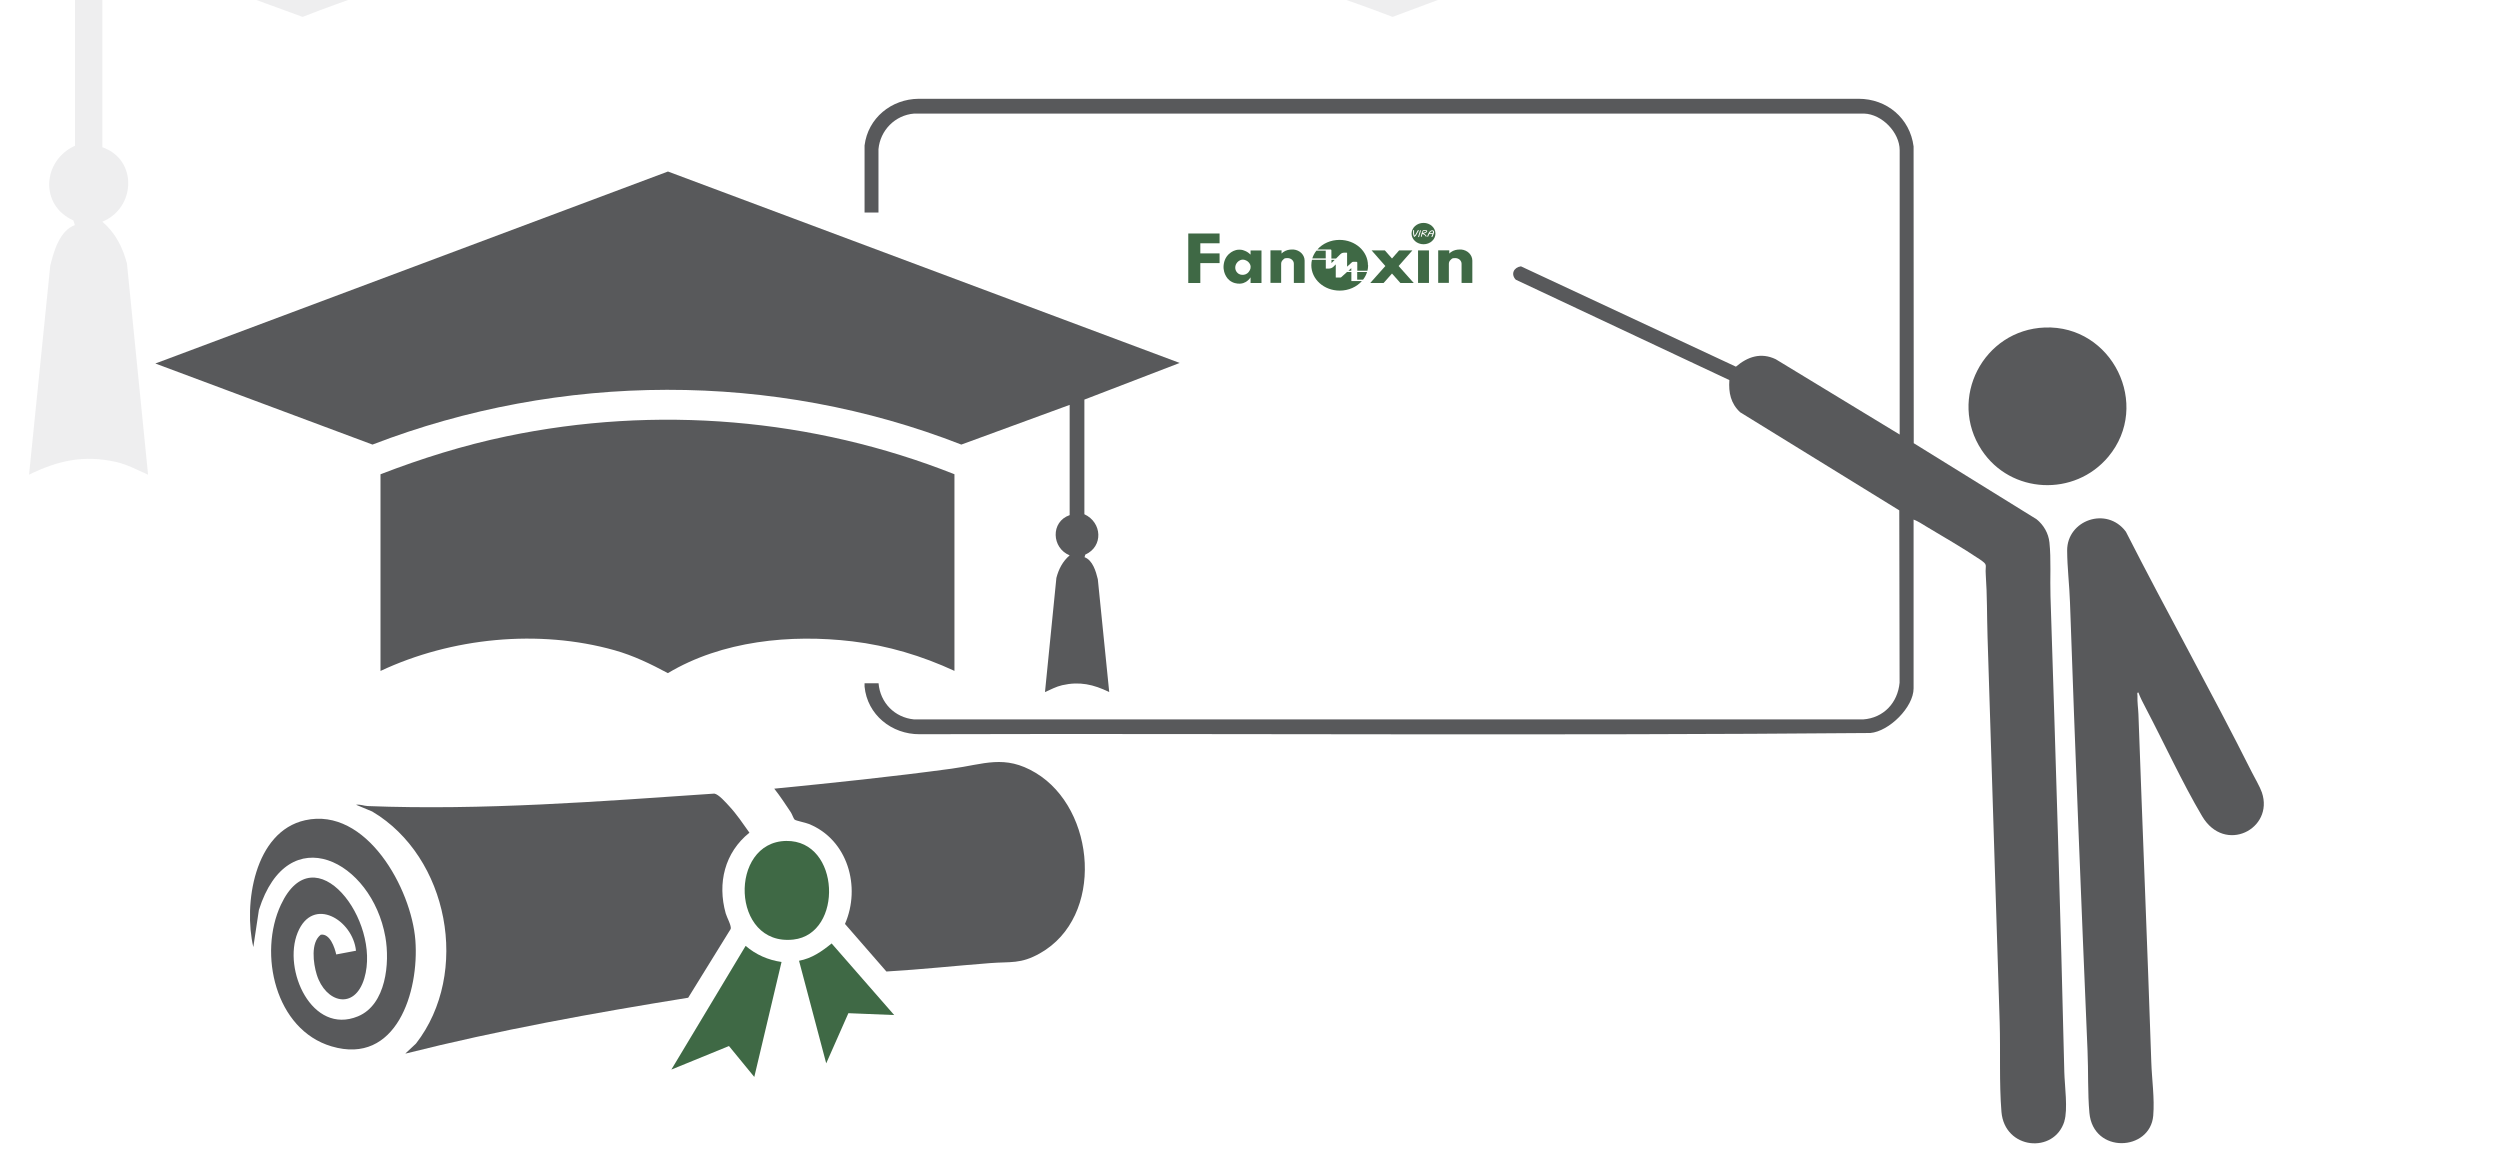 <?xml version="1.0" encoding="UTF-8"?>
<svg id="Layer_1" data-name="Layer 1" xmlns="http://www.w3.org/2000/svg" viewBox="0 0 309 144">
  <defs>
    <style>
      .cls-1 {
        opacity: .1;
      }

      .cls-1, .cls-2 {
        fill: #58595b;
      }

      .cls-3 {
        fill: #3f6945;
      }
    </style>
  </defs>
  <path class="cls-2" d="M132.19,50.05l-13.37,4.9c-23.26-9.09-49.52-8.96-72.78,0l-26.84-10.02,63.36-23.73,63.25,23.66-11.78,4.53v14.17c2.2,1.01,2.36,3.99.11,4.99l-.09.32c1.01.38,1.4,1.74,1.64,2.72l1.41,13.95c-1.94-.95-3.66-1.34-5.81-.85-.75.17-1.44.55-2.13.85l1.41-14.11c.28-1.09.78-2.05,1.64-2.79-2.23-.9-2.38-4.15,0-4.97v-13.61Z"/>
  <path class="cls-1" d="M12.65-6.98L37.4,2.09c43.05-16.82,91.66-16.59,134.72,0l49.68-18.55-117.27-43.93L-12.54-16.6,9.27-8.22v26.23c-4.06,1.86-4.37,7.39-.2,9.23l.18.58c-1.88.7-2.6,3.22-3.04,5.03l-2.62,25.82c3.59-1.75,6.77-2.47,10.76-1.57,1.38.31,2.66,1.01,3.95,1.57l-2.61-26.11c-.53-2.01-1.44-3.8-3.04-5.16,4.12-1.67,4.41-7.68,0-9.2V-6.98Z"/>
  <path class="cls-2" d="M117.97,58.61v24.31c-4-1.85-8.24-3.13-12.63-3.65-7.64-.91-16.11-.07-22.79,3.93-2.13-1.14-4.25-2.17-6.59-2.83-9.38-2.64-20.16-1.56-28.93,2.56v-24.31c5.05-1.95,10.25-3.58,15.57-4.69,18.48-3.87,37.88-2.25,55.38,4.69Z"/>
  <path class="cls-2" d="M50.12,130.2l1.3-1.22c6.76-8.71,4.03-23.08-5.42-28.68l-1.99-.83c.5-.08.96.14,1.45.16,14.25.55,28.61-.57,42.83-1.54.53.07,1.42,1.1,1.83,1.54.94,1.01,1.71,2.17,2.51,3.29-3.06,2.45-3.98,6.24-2.93,9.98.15.52.72,1.51.62,1.91l-5.26,8.51c-11.72,1.89-23.41,4-34.92,6.9Z"/>
  <path class="cls-2" d="M95.69,97.48c7.32-.72,14.63-1.48,21.92-2.47,4.02-.54,6.55-1.79,10.39.51,7.47,4.47,8.55,17.82.52,22.32-2.38,1.34-3.6,1-6.14,1.2-4.28.33-8.55.79-12.82,1.04l-5.12-5.88c2-4.59.34-10.42-4.47-12.36-.41-.17-1.59-.39-1.76-.54-.13-.12-.31-.67-.47-.91-.66-.99-1.31-1.98-2.05-2.92Z"/>
  <path class="cls-2" d="M41.56,117.97l2.44-.46c-.38-3.79-5.33-6.83-7.21-2.24-1.88,4.58,1.75,12.7,7.45,10.35,3.49-1.44,3.96-6.61,3.39-9.82-1.67-9.42-12.03-14.72-15.63-3.33l-.69,4.59c-1.23-5.29.11-14.28,6.41-15.68,7.58-1.68,13.14,8.5,13.62,14.84s-2.34,15.49-10.36,13.11c-6.97-2.06-9.08-11.48-6.26-17.5,4.18-8.94,12.43,1.99,10.31,9.09-1.2,4.01-4.81,3-5.88-.46-.43-1.39-.77-3.98.5-4.93,1.13-.18,1.72,1.59,1.91,2.45Z"/>
  <path class="cls-3" d="M97.18,103.94c6.71-.1,7.08,11.51.88,12.19-7.74.85-8-12.09-.88-12.19Z"/>
  <path class="cls-3" d="M96.6,118.89l-3.37,14.22-3.13-3.82-7.12,2.91,9.18-15.29c1.27,1.09,2.78,1.75,4.43,1.99Z"/>
  <path class="cls-3" d="M110.52,125.46l-5.66-.23-2.74,6.2-3.36-12.68c1.58-.29,2.81-1.15,4.03-2.14l7.74,8.86Z"/>
  <g>
    <path class="cls-2" d="M255.16,138.59c-1.26,4.07-7.39,3.5-7.78-1.16-.29-3.54-.11-7.5-.22-11.09-.49-15.85-.99-31.79-1.5-47.65-.08-2.56-.04-5.11-.22-7.67-.1-1.33.36-1.14-.81-1.93-2.05-1.38-4.39-2.72-6.52-4-.5-.3-1.04-.67-1.59-.87v20.86c0,2.33-3.02,5.32-5.35,5.52-39.15.34-78.34.04-117.51.15-3.45.02-6.47-2.41-6.8-5.89v-.41c.15.01,1.73,0,1.73,0,.2,2.41,1.99,4.24,4.39,4.47h117.31c2.53-.18,4.27-2.06,4.5-4.54l-.04-21.3-19.66-12.12c-1.17-1.08-1.45-2.43-1.34-3.98l-26.4-12.41c-.65-.68-.25-1.53.64-1.65l26.57,12.4c1.46-1.24,3.09-1.79,4.92-.92l15.32,9.31V18.56c0-2.19-2.19-4.45-4.39-4.52h-117.43c-2.35.19-4.19,2.07-4.4,4.4v7.83h-1.72v-8.29c.42-3.39,3.31-5.74,6.69-5.77h116.17c3.5,0,6.35,2.4,6.8,5.89l.02,36.68,15.18,9.4c.87.7,1.47,1.73,1.59,2.86.22,2.06.06,4.52.13,6.62.63,19.61,1.25,39.24,1.71,58.87.04,1.62.46,4.61,0,6.06Z"/>
    <path class="cls-2" d="M264.3,85.6c-.2-.03-.11.26-.11.4-.03.82.09,1.52.12,2.28.51,14.34,1.11,28.66,1.59,42.99.07,2.17.42,4.46.24,6.63-.38,4.41-7.42,4.76-7.89-.35-.22-2.46-.12-5.17-.23-7.66-.78-18.45-1.53-36.96-2.17-55.44-.07-2.12-.34-4.3-.35-6.4-.02-3.76,4.9-5.51,7.26-2.33,5.07,9.96,10.55,19.73,15.56,29.71.37.74,1,1.79,1.25,2.52,1.52,4.5-4.59,7.66-7.39,2.93-2.47-4.18-4.72-9.09-7.01-13.45-.31-.59-.63-1.2-.86-1.83Z"/>
    <path class="cls-2" d="M252.73,40.48c8.33-.32,13.21,9.56,7.86,15.97-4.17,4.99-12.06,4.62-15.65-.81-4.21-6.36.19-14.87,7.8-15.16Z"/>
  </g>
  <g>
    <path class="cls-3" d="M154.57,30.95v.52c-.17-.17-.39-.34-.68-.46-.13-.06-.38-.16-.73-.15-.55,0-.94.28-1.1.4-.7.51-.79,1.28-.82,1.5-.07.67.18,1.16.23,1.25.11.22.32.6.82.85.46.23.91.21,1.1.19.15-.01.36-.07.57-.19.21-.12.43-.31.61-.58v.7s1.35,0,1.35,0v-4.02s-1.35,0-1.35,0ZM154.42,33.49c-.05.09-.18.3-.46.41-.08.03-.36.13-.67.03-.24-.08-.38-.23-.41-.28-.28-.33-.27-.85.03-1.2.04-.05.3-.36.7-.36.21,0,.38.09.46.13.1.05.33.2.45.48.14.35,0,.65-.09.78Z"/>
    <path class="cls-3" d="M159.93,32.92v.12s0-.04,0-.07c0-.02,0-.03,0-.05h0s0,0,0,0Z"/>
    <rect class="cls-3" x="175.27" y="30.95" width="1.35" height="4.02"/>
    <polygon class="cls-3" points="174.74 34.98 173.09 34.98 172.05 33.81 171.01 34.98 169.36 34.98 171.23 32.88 169.53 30.95 171.17 30.95 172.05 31.95 172.93 30.95 174.57 30.95 172.87 32.88 174.74 34.98"/>
    <polygon class="cls-3" points="148.36 30.07 148.36 31.32 150.74 31.32 150.74 32.52 148.36 32.52 148.36 34.98 146.87 34.98 146.87 28.86 150.74 28.86 150.74 30.07 148.36 30.07"/>
    <path class="cls-3" d="M159.93,32.92v.12s0-.04,0-.07c0-.02,0-.03,0-.05h0s0,0,0,0Z"/>
    <path class="cls-3" d="M159.93,32.92v.05s0-.03,0-.05h0Z"/>
    <path class="cls-3" d="M159.93,32.92v.12s0-.04,0-.07c0-.02,0-.03,0-.05h0s0,0,0,0Z"/>
    <path class="cls-3" d="M161.25,32.22v2.75h-1.33s0-2.37,0-2.37c0-.39-.35-.7-.78-.7s-.39.07-.53.18c0,0-.01.01-.02.02-.15.13-.24.3-.24.5v2.02c0,.05,0,.34,0,.34h-1.32s0-4.02,0-4.02h1.37v.4s0,0,0,0c.06-.07.12-.12.19-.17,0,0,.01-.01.02-.01.16-.11.33-.2.53-.25.18-.05.38-.07.58-.07s.11,0,.16,0h0c.39.04.73.2.98.45.24.25.39.57.39.92h0Z"/>
    <path class="cls-3" d="M181.98,32.22v2.75h-1.33s0-2.37,0-2.37c0-.39-.35-.7-.78-.7s-.39.07-.53.18c0,0-.01.01-.02.02-.15.13-.24.3-.24.5v2.02c0,.05,0,.34,0,.34h-1.32s0-4.02,0-4.02h1.37v.4s0,0,0,0c.06-.07.12-.12.19-.17,0,0,.01-.01.02-.01.16-.11.33-.2.53-.25.18-.05.38-.07.58-.07s.11,0,.16,0h0c.39.04.73.2.98.45.24.25.39.57.39.92h0Z"/>
    <g>
      <polygon class="cls-3" points="166.5 33.6 166.5 33.62 166.48 33.62 166.5 33.6"/>
      <polygon class="cls-3" points="166.5 33.6 166.5 33.62 166.48 33.62 166.5 33.6"/>
      <path class="cls-3" d="M163.86,31.94h-1.66c.11-.35.28-.67.51-.96h1.15v.96h0Z"/>
      <polygon class="cls-3" points="164.97 32.12 164.57 32.52 164.57 32.12 164.97 32.12"/>
      <polygon class="cls-3" points="167.02 33.46 166.66 33.46 167.02 33.14 167.02 33.46"/>
      <path class="cls-3" d="M167.02,34.74h1.31c-.64.72-1.63,1.18-2.74,1.18-1.94,0-3.51-1.4-3.51-3.14,0-.23.03-.45.08-.67h1.71v1.09s.36,0,.36,0c.22,0,.44-.09.58-.23l.29-.29v1.6s0,.02.02.02h.57s.07-.01.09-.04l.71-.64.02-.02v.02s.52,0,.52,0v1.12s0,0,0,0Z"/>
      <path class="cls-3" d="M167.75,33.62h1.22c-.11.35-.28.67-.5.95h-.72v-.95Z"/>
      <path class="cls-3" d="M169.1,32.79c0,.23-.03.46-.08.67h-1.26v-1.02s-.04-.08-.09-.08h-.42c-.05,0-.11.02-.14.05l-.09.08-.52.47v-1.7s-.02-.03-.04-.03h-.32c-.18,0-.35.07-.47.19l-.53.53h-.58v-1.02c0-.06-.05-.1-.11-.1h-1.62c.64-.72,1.63-1.18,2.74-1.18,1.94,0,3.51,1.4,3.51,3.14h0Z"/>
    </g>
    <path class="cls-3" d="M176.28,28.56s-.06-.01-.09-.02c-.09,0-.17,0-.26.01-.04.08-.07.15-.09.23.08-.01.16-.03.23-.06.04-.01.07-.03.11-.05.03-.02.07-.04.09-.07,0-.01.01-.01.01-.03s0-.01-.01-.02ZM176.28,28.56s-.06-.01-.09-.02c-.09,0-.17,0-.26.01-.04.08-.07.15-.09.23.08-.01.16-.03.23-.06.04-.01.07-.03.11-.05.03-.02.07-.04.09-.07,0-.01.01-.01.01-.03s0-.01-.01-.02ZM176.83,28.66s-.09.1-.12.16c.12,0,.24,0,.36,0h.01c.03-.07.07-.2-.01-.24-.08-.04-.19.03-.24.08ZM175.95,27.55c-.81,0-1.48.59-1.48,1.32s.66,1.32,1.48,1.32,1.47-.59,1.47-1.32-.66-1.32-1.47-1.32ZM174.87,29.26s-.04.02-.06.01c-.02,0-.04,0-.05-.03-.12-.24-.11-.5-.1-.75,0-.07.12-.07.12,0,0,.21-.02.44.06.64.08-.08.13-.17.18-.26.07-.14.15-.27.22-.41.01-.03.06-.03.09-.02.03.01.03.04.02.07-.07.14-.15.28-.23.42-.06.12-.14.24-.25.32ZM175.29,29.23c.07-.24.15-.49.22-.73.02-.07.13-.04.11.03-.07.25-.15.49-.22.74-.02.07-.13.04-.11-.03ZM176.33,29.19s-.01.06-.04.06c-.03.01-.06,0-.07-.03-.07-.15-.23-.26-.42-.29h0c-.03.1-.05.2-.07.31,0,.03-.04.04-.07.03-.03,0-.04-.04-.04-.06.04-.24.11-.47.22-.7,0-.02.01-.04.04-.04.1-.02.21-.03.31-.02.07,0,.17.01.2.08h0c.04.08-.02.16-.09.2-.1.07-.22.11-.34.14.17.06.3.18.37.33ZM177.05,29.25s-.04.05-.08.04c-.03,0-.06-.04-.04-.07.04-.1.09-.19.12-.29-.14,0-.27,0-.4,0-.04.09-.09.19-.12.29-.03.07-.14.04-.12-.03.05-.14.11-.28.19-.42.06-.1.13-.19.23-.25.1-.06.26-.09.36,0,.11.1.06.24.02.36-.04.13-.09.26-.15.38ZM176.2,28.55c-.09,0-.17,0-.26.01-.04.08-.07.15-.09.23.08-.01.16-.03.23-.06.04-.01.07-.03.11-.05.03-.02.07-.04.09-.07,0-.01.01-.01.01-.03s0-.01-.01-.02c-.03-.01-.06-.01-.09-.02Z"/>
  </g>
</svg>